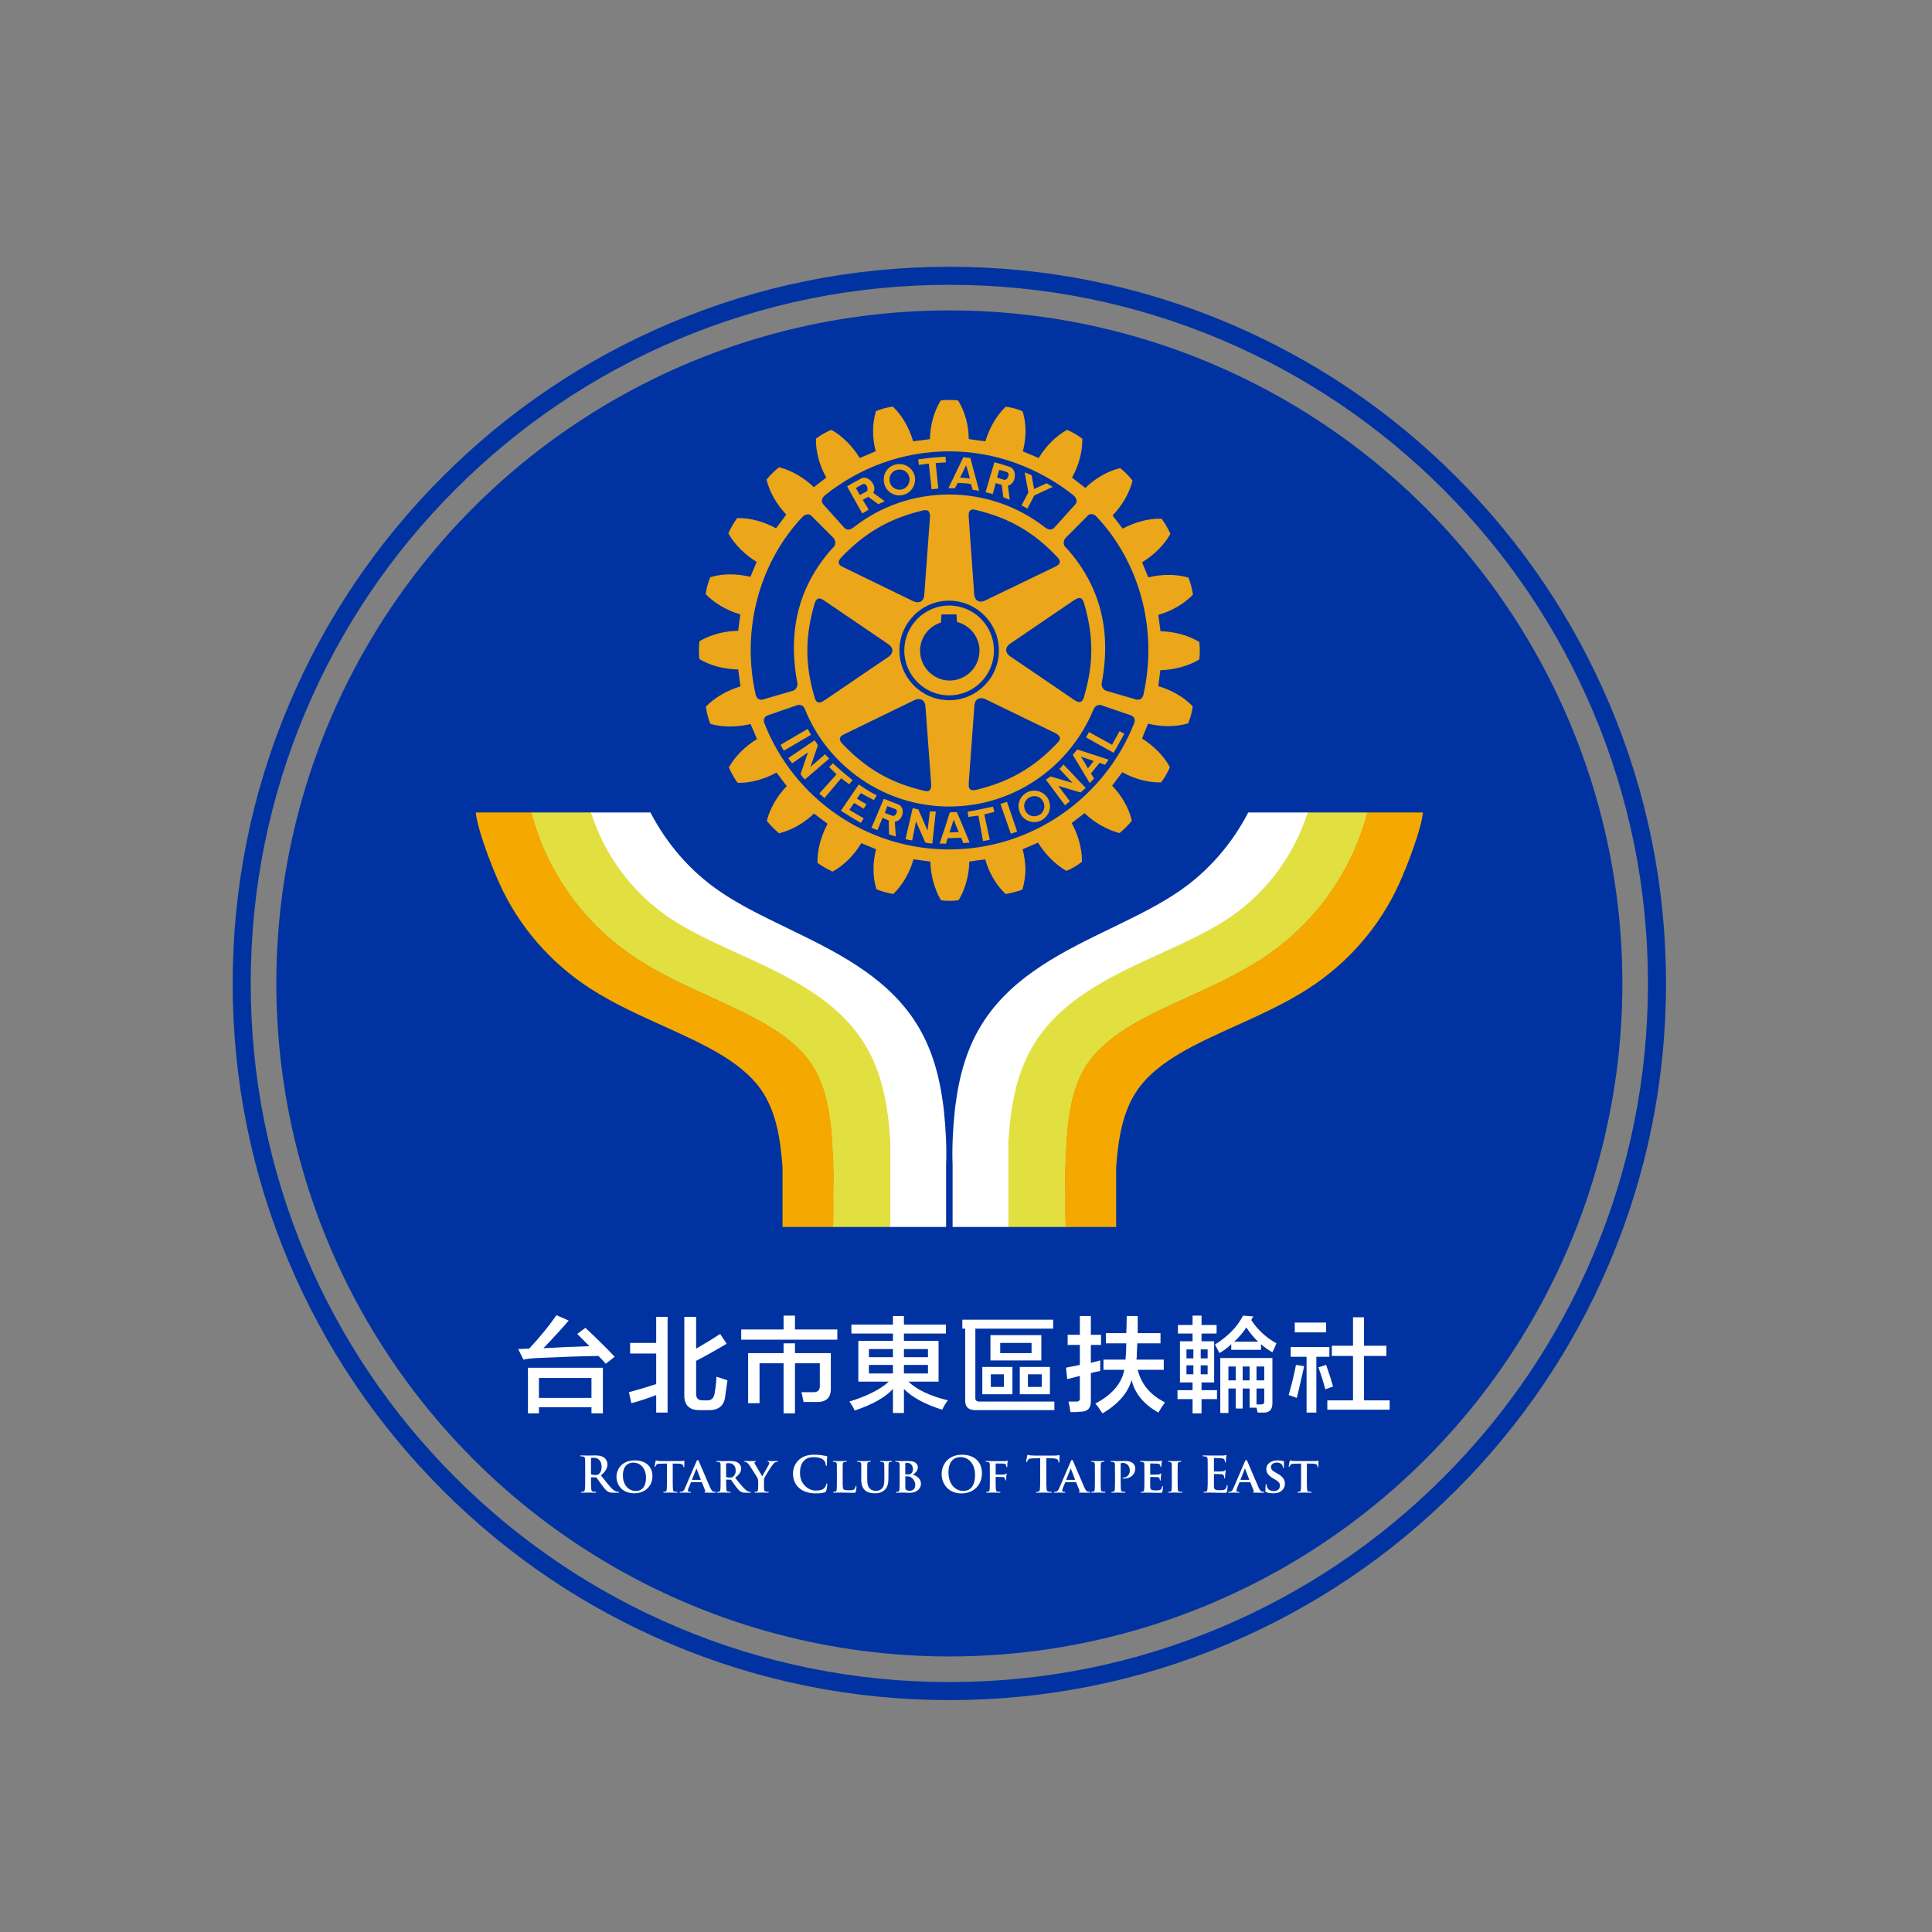 <?xml version="1.0" encoding="UTF-8"?>
<svg id="_圖層_1" data-name="圖層_1" xmlns="http://www.w3.org/2000/svg" xmlns:xlink="http://www.w3.org/1999/xlink" version="1.1" viewBox="0 0 2000 2000">
  <rect x="0" y="0" width="2000" height="2000" fill="#808080" stroke="none"/>
  <!-- Generator: Adobe Illustrator 29.8.2, SVG Export Plug-In . SVG Version: 2.1.1 Build 3)  -->
  <defs>
    <style>
      .st0 {
        fill: none;
      }

      .st1 {
        fill: #eba61a;
      }

      .st2 {
        fill: #fff;
      }

      .st3 {
        fill: #f5a800;
      }

      .st4 {
        fill: #e2e041;
      }

      .st5 {
        fill: #0033a1;
      }

      .st6 {
        clip-path: url(#clippath);
      }
    </style>
    <clipPath id="clippath">
      <circle id="SVGID" class="st0" cx="982.76" cy="1018.05" r="696.72"/>
    </clipPath>
  </defs>
  <g>
    <g class="st6">
      <rect class="st5" x="106.43" y="141.73" width="1752.65" height="1752.65"/>
    </g>
    <path class="st5" d="M982.76,1759.95c-100.15,0-197.31-19.62-288.78-58.31-88.35-37.37-167.68-90.86-235.82-158.99-68.13-68.13-121.62-147.47-158.99-235.82-38.69-91.47-58.31-188.63-58.31-288.78s19.62-197.31,58.31-288.78c37.37-88.35,90.86-167.68,158.99-235.82,68.13-68.13,147.47-121.62,235.82-158.99,91.47-38.69,188.63-58.31,288.78-58.31s197.31,19.62,288.78,58.31c88.35,37.37,167.68,90.86,235.82,158.99,68.13,68.13,121.62,147.47,158.99,235.82,38.69,91.47,58.31,188.63,58.31,288.78s-19.62,197.31-58.31,288.78c-37.37,88.35-90.86,167.68-158.99,235.82-68.13,68.13-147.47,121.62-235.82,158.99-91.47,38.69-188.63,58.31-288.78,58.31ZM982.76,294.85c-97.64,0-192.35,19.12-281.5,56.83-86.12,36.42-163.46,88.57-229.88,154.99-66.42,66.42-118.57,143.76-154.99,229.88-37.71,89.16-56.83,183.87-56.83,281.5s19.12,192.35,56.83,281.5c36.42,86.12,88.57,163.46,154.99,229.88,66.42,66.42,143.76,118.57,229.88,154.99,89.16,37.71,183.87,56.83,281.5,56.83s192.35-19.12,281.5-56.83c86.12-36.43,163.46-88.57,229.88-154.99,66.42-66.42,118.57-143.76,154.99-229.88,37.71-89.16,56.83-183.87,56.83-281.5s-19.12-192.35-56.83-281.5c-36.43-86.12-88.57-163.46-154.99-229.88-66.42-66.42-143.76-118.57-229.88-154.99-89.16-37.71-183.87-56.83-281.5-56.83Z"/>
    <path class="st4" d="M586.22,1091.84"/>
  </g>
  <g>
    <g>
      <path class="st2" d="M605.78,1521.46c0-7.76,0-9.19-.1-10.83-.1-1.74-.51-2.55-2.2-2.91-.41-.1-1.28-.15-1.99-.15-.56,0-.87-.1-.87-.46s.36-.46,1.12-.46c2.71,0,5.93.15,7,.15,1.74,0,5.62-.15,7.2-.15,3.22,0,6.64.31,9.4,2.2,1.43.97,3.47,3.58,3.47,7,0,3.78-1.58,7.25-6.74,11.44,4.55,5.72,8.07,10.27,11.08,13.43,2.86,2.96,4.95,3.32,5.72,3.47.56.1,1.02.15,1.43.15s.61.15.61.41c0,.41-.36.51-.97.51h-4.85c-2.86,0-4.14-.26-5.46-.97-2.2-1.17-4.14-3.58-7-7.51-2.04-2.81-4.39-6.28-5.06-7.05-.26-.31-.56-.36-.92-.36l-4.44-.1c-.26,0-.41.1-.41.41v.72c0,4.75,0,8.79.26,10.93.15,1.48.46,2.6,1.99,2.81.77.1,1.89.21,2.5.21.41,0,.61.15.61.41,0,.36-.36.51-1.02.51-2.96,0-6.74-.15-7.51-.15-.97,0-4.19.15-6.23.15-.66,0-1.02-.15-1.02-.51,0-.26.2-.41.82-.41.77,0,1.38-.1,1.84-.21,1.02-.2,1.28-1.33,1.48-2.81.26-2.15.26-6.18.26-10.88v-8.99ZM611.81,1525.49c0,.56.1.77.46.92,1.07.36,2.6.51,3.88.51,2.04,0,2.71-.21,3.63-.87,1.53-1.12,3.01-3.47,3.01-7.66,0-7.25-4.8-9.35-7.82-9.35-1.28,0-2.2.05-2.71.2-.36.1-.46.31-.46.72v15.53Z"/>
      <path class="st2" d="M638.17,1528.81c0-7.41,5.21-17.01,18.85-17.01,11.34,0,18.39,6.28,18.39,16.24s-7.25,17.78-18.85,17.78c-13.08,0-18.39-9.3-18.39-17.01ZM668.72,1529.63c0-9.6-5.77-15.53-13.02-15.53-5.01,0-10.88,2.66-10.88,13.38,0,8.94,5.11,15.99,13.59,15.99,3.17,0,10.32-1.48,10.32-13.84Z"/>
      <path class="st2" d="M690.38,1515.07l-6.69.15c-2.6.05-3.68.36-4.34,1.33-.46.61-.66,1.17-.77,1.48-.1.36-.2.56-.51.56s-.41-.26-.41-.72c0-.72.87-4.9.97-5.26.1-.56.26-.82.51-.82.36,0,.82.36,1.94.51,1.33.15,3.01.2,4.5.2h18.23c1.43,0,2.4-.1,3.06-.2.72-.1,1.07-.2,1.23-.2.31,0,.36.25.36.92,0,.92-.1,4.14-.1,5.26-.05.46-.15.71-.41.71-.36,0-.46-.2-.51-.87l-.05-.46c-.1-1.12-1.28-2.45-5.31-2.5l-5.67-.1v17.57c0,3.98.05,7.41.26,9.3.15,1.23.41,2.04,1.74,2.25.61.1,1.63.15,2.3.15.51,0,.72.26.72.46,0,.31-.36.46-.87.46-2.96,0-5.98-.15-7.25-.15-1.02,0-4.09.15-5.87.15-.56,0-.87-.15-.87-.46,0-.2.15-.46.71-.46.66,0,1.23-.05,1.58-.15.92-.21,1.17-1.02,1.33-2.3.2-1.84.2-5.26.2-9.24v-17.57Z"/>
      <path class="st2" d="M715.62,1534.33c-.26,0-.31.05-.41.31l-2.4,5.82c-.46,1.07-.66,2.14-.66,2.66,0,.77.41,1.23,1.79,1.23h.66c.56,0,.66.2.66.46,0,.36-.26.46-.71.46-1.48,0-3.58-.15-5.01-.15-.46,0-2.86.15-5.21.15-.56,0-.82-.1-.82-.46,0-.26.15-.46.51-.46.41,0,.92-.05,1.33-.05,2.04-.31,2.81-1.63,3.73-3.83l11.75-27.33c.51-1.23.87-1.74,1.33-1.74.66,0,.87.41,1.33,1.38,1.07,2.4,8.58,20.18,11.44,26.77,1.74,3.93,3.01,4.49,3.83,4.65.66.1,1.17.15,1.69.15.41,0,.61.15.61.46,0,.36-.26.46-1.94.46-1.58,0-4.85,0-8.63-.1-.82-.05-1.33-.05-1.33-.36,0-.26.1-.41.56-.46.31-.05.61-.46.41-.97l-3.47-8.73c-.1-.26-.26-.31-.46-.31h-10.57ZM725.22,1531.93c.2,0,.26-.1.2-.25l-4.24-11.03c-.05-.15-.1-.41-.2-.41-.15,0-.2.25-.26.41l-4.34,10.98c-.1.21,0,.31.15.31h8.68Z"/>
      <path class="st2" d="M745.97,1524.98c0-6.59,0-7.82-.05-9.19-.1-1.48-.51-1.94-1.94-2.35-.36-.1-1.12-.15-1.79-.15-.46,0-.77-.15-.77-.46s.36-.41,1.02-.41c2.35,0,5.21.1,6.13.1,1.53,0,5.62-.1,7-.1,2.86,0,6.13.25,8.53,1.84,1.28.87,3.17,3.07,3.17,5.98,0,3.22-1.84,6.08-6.23,9.6,3.98,4.9,7.15,8.84,9.86,11.54,2.5,2.5,4.09,2.71,4.8,2.86.46.1.72.1,1.07.1s.56.26.56.46c0,.36-.31.46-.87.46h-4.29c-2.5,0-3.73-.26-4.9-.87-1.94-.97-3.63-3.01-6.13-6.38-1.79-2.35-3.68-5.26-4.24-5.93-.26-.25-.51-.31-.82-.31l-4.03-.1c-.2,0-.36.1-.36.36v.61c0,4.03.05,7.41.25,9.24.15,1.28.36,2.09,1.74,2.3.66.1,1.63.15,2.2.15.36,0,.56.26.56.46,0,.31-.36.46-.92.46-2.6,0-6.33-.15-7-.15-.87,0-3.73.15-5.52.15-.56,0-.87-.15-.87-.46,0-.2.15-.46.72-.46.66,0,1.17-.05,1.58-.15.92-.21,1.17-1.02,1.33-2.3.2-1.84.2-5.26.2-9.24v-7.66ZM751.69,1528.35c0,.46.1.61.41.77.97.31,2.3.41,3.42.41,1.79,0,2.4-.15,3.17-.72,1.38-.97,2.91-2.86,2.91-6.44,0-6.13-4.19-7.71-6.84-7.71-1.12,0-2.2.05-2.66.15-.31.1-.41.26-.41.61v12.92Z"/>
      <path class="st2" d="M784.85,1533.97c0-2.35-.41-3.27-1.02-4.55-.31-.66-6.44-10.21-8.02-12.51-1.12-1.58-2.04-2.6-2.91-3.06-.56-.31-1.33-.56-1.89-.56-.36,0-.66-.15-.66-.46s.31-.41.87-.41c.77,0,4.14.1,5.62.1.97,0,3.07-.1,5.11-.1.41,0,.66.1.66.41,0,.36-.31.36-1.02.56-.36.1-.61.31-.61.66s.2.87.56,1.48c.82,1.33,6.69,11.49,7.46,12.72.56-1.02,6.03-10.32,6.69-11.65.46-.97.66-1.74.66-2.3,0-.41-.2-.82-.97-.97-.41-.1-.82-.15-.82-.51,0-.31.26-.41.77-.41,1.48,0,3.06.1,4.39.1.97,0,3.93-.1,4.8-.1.51,0,.82.1.82.36,0,.31-.36.51-.87.51-.46,0-1.28.2-1.94.51-.97.46-1.38.87-2.35,2.04-1.48,1.74-7.92,12.05-8.73,13.89-.66,1.58-.56,2.91-.56,4.34v3.47c0,.72,0,2.5.1,4.34.1,1.28.51,2.09,1.84,2.3.66.1,1.63.15,2.25.15.51,0,.77.26.77.46,0,.31-.36.46-.97.46-2.81,0-5.82-.15-7.05-.15-1.12,0-4.14.15-5.82.15-.61,0-.97-.1-.97-.46,0-.2.21-.46.72-.46.61,0,1.17-.05,1.58-.15.92-.21,1.28-1.02,1.38-2.3.15-1.84.15-3.63.15-4.34v-3.58Z"/>
      <path class="st2" d="M827.25,1540.4c-5.01-4.39-6.33-10.11-6.33-15.07,0-3.47,1.07-9.5,5.98-14,3.68-3.37,8.53-5.42,16.14-5.42,3.17,0,5.06.2,7.41.51,1.94.25,3.58.71,5.11.87.56.05.77.31.77.61,0,.41-.15,1.02-.26,2.81-.1,1.69-.05,4.5-.15,5.52-.05.77-.15,1.17-.61,1.17-.41,0-.51-.41-.51-1.12-.05-1.58-.72-3.37-1.99-4.7-1.69-1.79-5.67-3.17-10.37-3.17-4.44,0-7.36,1.12-9.6,3.17-3.73,3.42-4.7,8.28-4.7,13.23,0,12.16,9.25,18.18,16.09,18.18,4.55,0,7.3-.51,9.35-2.86.87-.97,1.53-2.45,1.74-3.37.15-.82.26-1.02.66-1.02.36,0,.46.36.46.77,0,.61-.61,5.06-1.12,6.79-.25.87-.46,1.12-1.33,1.48-2.04.82-5.93,1.17-9.19,1.17-7,0-12.87-1.53-17.52-5.57Z"/>
      <path class="st2" d="M872.36,1532.64c0,5.57,0,8.33.97,9.14.77.66,2.5.92,5.98.92,2.4,0,4.14-.05,5.26-1.23.56-.56,1.02-1.79,1.12-2.61.05-.41.15-.66.51-.66.31,0,.41.46.41.97s-.31,3.73-.66,5.01c-.31.97-.51,1.17-2.86,1.17-3.22,0-5.82-.05-8.07-.15-2.25-.05-4.14-.1-5.98-.1-.51,0-1.48.05-2.55.05-1.07.05-2.2.1-3.12.1-.56,0-.87-.15-.87-.46,0-.2.15-.46.72-.46.66,0,1.17-.05,1.58-.15.92-.21,1.17-1.02,1.33-2.3.2-1.84.2-5.26.2-9.24v-7.66c0-6.59,0-7.82-.05-9.19-.1-1.48-.51-1.94-1.94-2.35-.36-.1-.92-.15-1.48-.15-.51,0-.77-.15-.77-.46s.31-.41.97-.41c2.1,0,4.96.1,6.18.1,1.07,0,4.75-.1,6.49-.1.66,0,.97.1.97.41s-.25.46-.82.46c-.51,0-1.23.05-1.74.15-1.23.2-1.58.82-1.69,2.35-.1,1.38-.1,2.6-.1,9.19v7.66Z"/>
      <path class="st2" d="M891.57,1524.98c0-6.59.05-7.82-.05-9.19-.1-1.53-.51-1.94-1.94-2.35-.36-.1-1.12-.15-1.74-.15-.51,0-.77-.15-.77-.46s.31-.41.97-.41c2.4,0,5.41.1,6.74.1,1.12,0,4.14-.1,5.77-.1.66,0,.97.1.97.41s-.25.46-.71.46c-.51,0-.77.05-1.33.15-1.17.2-1.53.82-1.63,2.35-.1,1.38-.1,2.6-.1,9.19v6.08c0,6.33,1.23,8.79,3.42,10.52,1.99,1.58,4.14,1.74,5.67,1.74,1.94,0,4.24-.56,6.03-2.3,2.5-2.35,2.6-6.13,2.6-10.57v-5.46c0-6.59-.05-7.82-.1-9.19-.1-1.48-.46-1.94-1.89-2.35-.36-.1-1.12-.15-1.63-.15s-.77-.15-.77-.46.31-.41.92-.41c2.3,0,5.31.1,5.36.1.51,0,3.52-.1,5.26-.1.61,0,.92.1.92.41s-.26.46-.77.46-.77.05-1.33.15c-1.23.2-1.53.82-1.63,2.35-.05,1.38-.1,2.6-.1,9.19v4.65c0,4.85-.51,9.96-4.29,13.08-3.17,2.66-6.59,3.12-9.5,3.12-2.35,0-7-.1-10.27-2.96-2.3-1.99-4.09-5.21-4.09-11.49v-6.38Z"/>
      <path class="st2" d="M931.32,1524.98c0-6.59,0-7.82-.05-9.19-.1-1.48-.51-1.94-1.94-2.35-.36-.1-1.12-.15-1.79-.15-.46,0-.77-.15-.77-.46s.36-.41,1.02-.41c2.35,0,5.21.1,6.08.1,2.25,0,5.21-.1,6.74-.1,8.12,0,9.55,4.19,9.55,6.49,0,3.37-2.5,5.98-5.06,7.61,3.68,1.17,8.28,4.29,8.28,9.4,0,4.65-3.68,9.45-11.95,9.45-.51,0-2.04-.05-3.58-.15-1.53-.05-3.12-.1-3.83-.1-.51,0-1.48.05-2.55.05-1.07.05-2.2.1-3.12.1-.56,0-.87-.15-.87-.46,0-.2.15-.46.72-.46.66,0,1.17-.05,1.58-.15.92-.21,1.17-1.02,1.33-2.3.21-1.84.21-5.26.21-9.24v-7.66ZM937.14,1525.69c0,.36.15.41.31.46.41.1,1.07.15,2.09.15,1.48,0,2.76-.15,3.52-.77,1.17-.92,2.04-2.5,2.04-4.6,0-2.91-1.74-6.54-5.62-6.54-.61,0-1.48,0-1.94.1-.31.05-.41.26-.41.72v10.47ZM937.14,1538.46c0,2.86.15,3.73,1.58,4.29,1.17.46,2.2.51,3.22.51,2.4,0,5.52-1.33,5.52-6.13,0-1.99-.87-5.41-4.24-7.71-.92-.66-2.15-1.12-3.88-1.12h-1.94c-.15,0-.25.05-.25.31v9.86Z"/>
      <path class="st2" d="M974.79,1525.95c0-8.73,5.77-20.02,21.1-20.02,12.72,0,20.64,7.41,20.64,19.1s-8.17,20.94-21.15,20.94c-14.66,0-20.58-10.98-20.58-20.02ZM1009.37,1526.92c0-11.44-6.59-18.54-14.97-18.54-5.87,0-12.57,3.27-12.57,15.99,0,10.63,5.87,19.05,15.68,19.05,3.58,0,11.85-1.74,11.85-16.5Z"/>
      <path class="st2" d="M1030.68,1532.79c0,4.19.05,7.25.26,9.09.15,1.28.46,2.09,1.79,2.3.61.1,1.58.15,2.2.15.56,0,.77.26.77.46,0,.31-.31.46-.97.46-2.86,0-6.03-.15-7.2-.15s-4.03.15-5.72.15c-.61,0-.92-.1-.92-.46,0-.2.15-.46.66-.46.66,0,1.17-.05,1.58-.15.92-.21,1.17-1.02,1.33-2.3.21-1.84.21-5.06.21-9.24v-7.66c0-6.59,0-7.82-.05-9.19-.1-1.48-.51-1.99-1.94-2.35-.36-.1-1.12-.15-1.79-.15-.41,0-.77-.15-.77-.46s.36-.41,1.07-.41c2.3,0,5.16.1,6.44.1,1.74,0,11.7.05,12.77,0,.82-.05,1.38-.1,1.84-.2.25-.05.46-.26.72-.26.15,0,.31.21.31.41,0,.31-.21.82-.36,1.94-.05.46-.15,3.01-.2,3.52-.05.36-.15.87-.46.87s-.56-.2-.56-.72c0-.36.05-1.02-.26-1.63-.31-.61-1.17-1.28-2.86-1.33l-7.46-.15c-.26,0-.41.1-.41.61v10.52c0,.26.05.41.31.41l6.28-.05c.77,0,1.38,0,2.04-.05.82-.05,1.48-.2,1.89-.77.26-.26.36-.46.61-.46.15,0,.26.15.26.41s-.21,1.43-.36,2.81c-.1.87-.15,2.86-.15,3.17,0,.36-.05.97-.51.97-.26,0-.41-.31-.41-.61s-.1-.82-.31-1.33c-.2-.61-.77-1.48-2.14-1.58-1.12-.1-6.44-.15-7.2-.15-.2,0-.31.05-.31.36v3.58Z"/>
      <path class="st2" d="M1076.76,1509.5l-7.61.21c-2.96.1-4.19.36-4.95,1.48-.51.77-.77,1.38-.87,1.79-.1.41-.26.61-.56.61-.36,0-.46-.26-.46-.82,0-.82.97-5.47,1.07-5.87.15-.66.31-.97.61-.97.41,0,.92.51,2.2.61,1.48.15,3.42.26,5.11.26h20.23c1.63,0,2.76-.15,3.52-.26.77-.15,1.17-.25,1.38-.25.36,0,.41.31.41,1.07,0,1.07-.15,4.6-.15,5.93-.05.51-.15.82-.46.82-.41,0-.51-.25-.56-1.02l-.05-.56c-.1-1.33-1.48-2.76-6.03-2.86l-6.44-.15v20.94c0,4.7,0,8.73.26,10.93.15,1.43.46,2.55,1.99,2.76.72.1,1.84.21,2.61.21.56,0,.82.15.82.41,0,.36-.41.51-.97.51-3.37,0-6.59-.15-8.02-.15-1.17,0-4.39.15-6.44.15-.66,0-1.02-.15-1.02-.51,0-.26.2-.41.82-.41.77,0,1.38-.1,1.84-.21,1.02-.2,1.33-1.33,1.48-2.81.26-2.15.26-6.18.26-10.88v-20.94Z"/>
      <path class="st2" d="M1103.07,1534.33c-.26,0-.31.05-.41.31l-2.4,5.82c-.46,1.07-.66,2.14-.66,2.66,0,.77.41,1.23,1.79,1.23h.66c.56,0,.66.2.66.46,0,.36-.26.46-.72.46-1.48,0-3.58-.15-5-.15-.46,0-2.86.15-5.21.15-.56,0-.82-.1-.82-.46,0-.26.15-.46.51-.46.41,0,.92-.05,1.33-.05,2.04-.31,2.81-1.63,3.73-3.83l11.75-27.33c.51-1.23.87-1.74,1.33-1.74.66,0,.87.41,1.33,1.38,1.07,2.4,8.58,20.18,11.44,26.77,1.74,3.93,3.01,4.49,3.83,4.65.66.1,1.17.15,1.69.15.41,0,.61.15.61.46,0,.36-.26.46-1.94.46-1.58,0-4.85,0-8.63-.1-.82-.05-1.33-.05-1.33-.36,0-.26.1-.41.56-.46.31-.05.61-.46.41-.97l-3.47-8.73c-.1-.26-.26-.31-.46-.31h-10.57ZM1112.67,1531.93c.21,0,.26-.1.21-.25l-4.24-11.03c-.05-.15-.1-.41-.2-.41-.15,0-.21.25-.26.41l-4.34,10.98c-.1.21,0,.31.15.31h8.68Z"/>
      <path class="st2" d="M1133.42,1524.98c0-6.59,0-7.82-.05-9.19-.1-1.48-.56-1.99-1.53-2.3-.51-.15-1.07-.2-1.63-.2-.46,0-.72-.1-.72-.51,0-.26.36-.36,1.07-.36,1.69,0,4.75.1,6.03.1,1.12,0,4.03-.1,5.77-.1.56,0,.92.1.92.36,0,.41-.26.51-.72.51s-.82.05-1.33.15c-1.23.2-1.58.82-1.69,2.35-.1,1.38-.1,2.6-.1,9.19v7.66c0,4.19,0,7.66.2,9.5.15,1.17.46,1.84,1.79,2.04.61.1,1.63.15,2.3.15.51,0,.72.26.72.46,0,.31-.36.46-.87.46-2.96,0-6.03-.15-7.25-.15-1.02,0-4.09.15-5.87.15-.56,0-.87-.15-.87-.46,0-.2.15-.46.72-.46.66,0,1.17-.05,1.58-.15.92-.21,1.17-.82,1.33-2.09.21-1.79.21-5.26.21-9.45v-7.66Z"/>
      <path class="st2" d="M1154.21,1524.98c0-6.59,0-7.82-.05-9.19-.1-1.48-.51-1.94-1.94-2.35-.36-.1-1.12-.15-1.79-.15-.46,0-.77-.15-.77-.46s.36-.41,1.02-.41c2.35,0,5.21.1,6.49.1,1.84,0,5.42-.1,7.46-.1,5.62,0,7.66,1.84,8.38,2.45.97.92,2.25,2.86,2.25,5.21,0,6.13-4.9,10.52-11.29,10.52-.2,0-1.12,0-1.33-.05-.26,0-.56-.15-.56-.46,0-.36.51-.56,1.48-.56,2.5,0,6.03-2.6,6.03-7.05,0-1.43-.15-4.29-2.66-6.44-1.63-1.43-3.47-1.63-4.49-1.63-.66,0-1.53.05-1.94.21-.26.1-.36.36-.36.82v17.21c0,3.98,0,7.41.21,9.3.15,1.23.41,2.04,1.74,2.25.66.1,1.63.15,2.3.15.51,0,.72.26.72.46,0,.31-.36.46-.82.46-3.01,0-6.18-.15-7.35-.15-1.02,0-3.88.15-5.67.15-.56,0-.87-.15-.87-.46,0-.2.15-.46.72-.46.66,0,1.17-.05,1.58-.15.92-.21,1.17-1.02,1.33-2.3.21-1.84.21-5.26.21-9.24v-7.66Z"/>
      <path class="st2" d="M1184.66,1524.98c0-6.59,0-7.82-.05-9.19-.1-1.48-.51-1.94-1.94-2.35-.36-.1-1.12-.15-1.79-.15-.46,0-.77-.15-.77-.46s.36-.41,1.02-.41c2.35,0,5.21.1,6.49.1,1.43,0,11.39.05,12.26,0,.82-.05,1.53-.2,1.89-.25.25-.05.51-.21.71-.21.26,0,.31.21.31.41,0,.31-.26.82-.36,2.81-.05.46-.15,2.35-.26,2.86-.05.21-.15.72-.51.72-.31,0-.36-.2-.36-.56,0-.31-.05-1.07-.31-1.58-.36-.77-.72-1.38-2.96-1.58-.77-.1-6.13-.2-7.05-.2-.2,0-.31.15-.31.41v10.73c0,.26.05.46.31.46,1.02,0,6.84,0,7.87-.1,1.07-.1,1.74-.2,2.15-.66.36-.31.51-.56.71-.56s.36.2.36.46-.1.97-.36,3.17c-.1.87-.2,2.61-.2,2.91,0,.36-.05.97-.46.97-.31,0-.41-.15-.41-.36-.05-.46-.05-1.02-.15-1.58-.26-.87-.82-1.53-2.5-1.69-.82-.1-5.93-.2-7.05-.2-.21,0-.26.2-.26.46v3.47c0,1.48-.05,5.16,0,6.44.1,2.96,1.48,3.63,6.08,3.63,1.17,0,3.07-.05,4.24-.56,1.12-.51,1.63-1.43,1.94-3.22.1-.46.2-.66.51-.66.36,0,.41.56.41,1.02,0,.97-.36,3.93-.61,4.8-.31,1.12-.72,1.12-2.4,1.12-3.37,0-6.08-.05-8.27-.15-2.2-.05-3.88-.1-5.21-.1-.51,0-1.48.05-2.55.05-1.07.05-2.2.1-3.12.1-.56,0-.87-.15-.87-.46,0-.2.15-.46.72-.46.66,0,1.17-.05,1.58-.15.92-.21,1.17-1.02,1.33-2.3.21-1.84.21-5.26.21-9.24v-7.66Z"/>
      <path class="st2" d="M1213.06,1524.98c0-6.59,0-7.82-.05-9.19-.1-1.48-.56-1.99-1.53-2.3-.51-.15-1.07-.2-1.63-.2-.46,0-.72-.1-.72-.51,0-.26.36-.36,1.07-.36,1.69,0,4.75.1,6.03.1,1.12,0,4.03-.1,5.77-.1.56,0,.92.1.92.36,0,.41-.26.51-.72.51s-.82.05-1.33.15c-1.23.2-1.58.82-1.69,2.35-.1,1.38-.1,2.6-.1,9.19v7.66c0,4.19,0,7.66.2,9.5.15,1.17.46,1.84,1.79,2.04.61.1,1.63.15,2.3.15.51,0,.72.26.72.46,0,.31-.36.46-.87.46-2.96,0-6.03-.15-7.25-.15-1.02,0-4.09.15-5.87.15-.56,0-.87-.15-.87-.46,0-.2.15-.46.72-.46.66,0,1.17-.05,1.58-.15.92-.21,1.17-.82,1.33-2.09.2-1.79.2-5.26.2-9.45v-7.66Z"/>
      <path class="st2" d="M1250.2,1521.46c0-7.76,0-9.19-.1-10.83-.1-1.74-.51-2.55-2.2-2.91-.41-.1-1.28-.15-1.99-.15-.56,0-.87-.1-.87-.46s.36-.46,1.12-.46c1.38,0,2.86.05,4.14.05,1.33.05,2.5.1,3.22.1,1.63,0,11.8,0,12.77-.05.97-.1,1.79-.21,2.2-.31.26-.05.56-.21.82-.21s.31.21.31.46c0,.36-.26.97-.41,3.32-.05.51-.15,2.76-.25,3.37-.05.25-.15.56-.51.56s-.46-.25-.46-.71c0-.36-.05-1.23-.31-1.84-.36-.92-.87-1.53-3.42-1.84-.87-.1-6.23-.21-7.25-.21-.26,0-.36.15-.36.51v12.92c0,.36.05.56.36.56,1.12,0,7,0,8.17-.1,1.23-.1,1.99-.26,2.45-.77.36-.41.56-.66.82-.66.2,0,.36.1.36.41s-.21,1.12-.41,3.73c-.05,1.02-.21,3.07-.21,3.42,0,.41,0,.97-.46.97-.36,0-.46-.21-.46-.46-.05-.51-.05-1.17-.2-1.84-.26-1.02-.97-1.79-2.86-1.99-.97-.1-6.03-.15-7.25-.15-.26,0-.31.2-.31.51v4.03c0,1.74-.05,6.44,0,7.92.1,3.52.92,4.29,6.13,4.29,1.33,0,3.47,0,4.8-.61,1.33-.61,1.94-1.69,2.3-3.78.1-.56.2-.77.56-.77.41,0,.41.41.41.92,0,1.17-.41,4.65-.66,5.67-.36,1.33-.82,1.33-2.76,1.33-3.83,0-6.64-.1-8.84-.15-2.2-.1-3.78-.15-5.31-.15-.56,0-1.69,0-2.91.05-1.17,0-2.5.1-3.52.1-.66,0-1.02-.15-1.02-.51,0-.26.2-.41.82-.41.77,0,1.38-.1,1.84-.21,1.02-.2,1.28-1.33,1.48-2.81.25-2.15.25-6.18.25-10.88v-8.99Z"/>
      <path class="st2" d="M1283.41,1534.33c-.26,0-.31.05-.41.31l-2.4,5.82c-.46,1.07-.66,2.14-.66,2.66,0,.77.41,1.23,1.79,1.23h.66c.56,0,.66.2.66.46,0,.36-.26.46-.72.46-1.48,0-3.58-.15-5-.15-.46,0-2.86.15-5.21.15-.56,0-.82-.1-.82-.46,0-.26.15-.46.51-.46.41,0,.92-.05,1.33-.05,2.04-.31,2.81-1.63,3.73-3.83l11.75-27.33c.51-1.23.87-1.74,1.33-1.74.66,0,.87.41,1.33,1.38,1.07,2.4,8.58,20.18,11.44,26.77,1.74,3.93,3.01,4.49,3.83,4.65.66.1,1.17.15,1.69.15.41,0,.61.15.61.46,0,.36-.26.46-1.94.46-1.58,0-4.85,0-8.63-.1-.82-.05-1.33-.05-1.33-.36,0-.26.1-.41.56-.46.31-.05.61-.46.41-.97l-3.47-8.73c-.1-.26-.26-.31-.46-.31h-10.57ZM1293.01,1531.93c.21,0,.26-.1.21-.25l-4.24-11.03c-.05-.15-.1-.41-.2-.41-.15,0-.21.25-.26.41l-4.34,10.98c-.1.21,0,.31.15.31h8.68Z"/>
      <path class="st2" d="M1310.79,1544.7c-.72-.31-.87-.51-.87-1.48,0-2.35.21-5.06.26-5.77,0-.66.2-1.12.56-1.12.41,0,.46.41.46.72,0,.56.15,1.48.41,2.25.97,3.22,4.34,4.29,7.15,4.29,3.88,0,6.23-2.45,6.23-5.52,0-1.89-.46-3.78-4.44-6.13l-2.61-1.53c-5.31-3.12-7.05-6.03-7.05-9.86,0-5.31,5.11-8.73,11.34-8.73,2.91,0,5.21.41,6.38.71.41.1.61.26.61.56,0,.56-.15,1.79-.15,5.21,0,.92-.2,1.38-.56,1.38-.31,0-.46-.26-.46-.77,0-.41-.2-1.74-1.17-2.86-.66-.82-2.09-2.04-5-2.04-3.22,0-6.13,1.69-6.13,4.65,0,1.94.72,3.47,4.75,5.72l1.84,1.02c5.93,3.27,7.76,6.59,7.76,10.52,0,3.22-1.23,5.82-4.49,8.12-2.15,1.53-5.11,1.79-7.51,1.79-2.6,0-5.36-.26-7.3-1.12Z"/>
      <path class="st2" d="M1346.81,1515.07l-6.69.15c-2.61.05-3.68.36-4.34,1.33-.46.61-.66,1.17-.77,1.48-.1.36-.2.56-.51.56s-.41-.26-.41-.72c0-.72.87-4.9.97-5.26.1-.56.25-.82.51-.82.36,0,.82.36,1.94.51,1.33.15,3.01.2,4.49.2h18.24c1.43,0,2.4-.1,3.07-.2.72-.1,1.07-.2,1.23-.2.31,0,.36.25.36.92,0,.92-.1,4.14-.1,5.26-.05.46-.15.71-.41.71-.36,0-.46-.2-.51-.87l-.05-.46c-.1-1.12-1.28-2.45-5.31-2.5l-5.67-.1v17.57c0,3.98.05,7.41.26,9.3.15,1.23.41,2.04,1.74,2.25.61.1,1.63.15,2.3.15.51,0,.72.26.72.46,0,.31-.36.46-.87.46-2.96,0-5.98-.15-7.25-.15-1.02,0-4.09.15-5.87.15-.56,0-.87-.15-.87-.46,0-.2.15-.46.72-.46.66,0,1.23-.05,1.58-.15.92-.21,1.17-1.02,1.33-2.3.21-1.84.21-5.26.21-9.24v-17.57Z"/>
    </g>
    <g>
      <path class="st2" d="M541.89,1407.48l-5.48-10.97,11.39-.42c11.23-12.08,20.66-23.62,28.25-34.58l12.64,5.49c-5.63,6.73-14.34,16.3-26.14,28.67,5.33-.28,13.34-.7,24.04-1.27,10.39-.28,18.26-.56,23.61-.84l-12.65-12.66,8.43-6.32c11.81,10.96,21.92,20.95,30.35,29.95l-9.26,7.16c-.84-.83-2.11-2.23-3.81-4.2-1.67-1.69-2.94-2.95-3.78-3.82-18.55.28-39.62,1-63.24,2.13-5.9.28-10.69.83-14.34,1.69ZM546.53,1463.12v-47.22h77.58v47.22h-11.81v-6.31h-54.39v6.31h-11.37ZM557.9,1426.43v20.67h54.39v-20.67h-54.39Z"/>
      <path class="st2" d="M652.31,1401.15v-10.97h26.98v-26.98h11.8v99.08h-11.8v-18.12c-8.71,3.37-17.28,6.19-25.71,8.44l-2.54-11.39c8.44-2.25,17.86-5.06,28.25-8.42v-31.63h-26.98ZM724.83,1459.76c-11.23.26-16.72-5.08-16.44-16.03v-80.53h12.23v32.89c8.43-4.78,16.73-9.84,24.88-15.19l6.74,10.13c-11.8,7.03-22.35,12.92-31.63,17.72v33.29c-.27,5.34,2.1,7.88,7.16,7.59h3.38c5.34.56,8.29-2.39,8.86-8.86.84-4.48,1.4-9.69,1.69-15.59,4.48,1.41,8.28,2.67,11.37,3.8-.27,2.25-.84,6.17-1.68,11.8-.29,2.53-.57,4.5-.84,5.91-1.42,9.28-7.59,13.62-18.55,13.08h-7.18Z"/>
      <path class="st2" d="M767.3,1386.8v-10.54h43.86v-14.34h11.8v14.34h43.84v10.54h-99.51ZM811.16,1463.12v-51.84h-24.89v41.31h-11.8v-51.86h36.69v-10.13h11.8v10.13h37.09v36.27c.27,9.55-4.36,14.33-13.91,14.33h-14.34c-.56-3.09-1.26-6.47-2.11-10.13h11.8c5.06.28,7.45-2.11,7.18-7.15v-22.77h-25.72v51.84h-11.8Z"/>
      <path class="st2" d="M884.75,1460.18c-1.13-2.81-2.95-5.91-5.49-9.28,18.27-5.63,31.9-12.5,40.9-20.66h-31.62v-42.17h35.84v-7.59h-43.01v-9.27h43.01v-8.85h11.37v8.85h43.44v9.27h-43.44v7.59h35.84v42.17h-31.2c8.71,8.42,22.35,14.89,40.91,19.39-1.97,2.23-3.95,5.47-5.91,9.7-17.99-5.63-31.2-12.8-39.64-21.52v24.89h-11.37v-24.89c-7.88,8.72-21.09,16.17-39.63,22.36ZM899.5,1396.51v8.44h24.88v-8.44h-24.88ZM899.5,1412.95v8.86h24.88v-8.86h-24.88ZM960.64,1396.51h-24.88v8.44h24.88v-8.44ZM935.75,1412.95v8.86h24.88v-8.86h-24.88Z"/>
      <path class="st2" d="M996.21,1375.41v-9.26h94.02v9.26h-80.54v72.11c0,2.25,1.42,3.38,4.23,3.38h77.57v8.86h-82.64c-6.18-.3-9.41-3.25-9.69-8.86v-75.49h-2.94ZM1016.88,1443.3v-28.25h31.19v28.25h-31.19ZM1025.3,1408.3v-26.14h52.7v26.14h-52.7ZM1025.71,1422.65v13.08h13.5v-13.08h-13.5ZM1035.42,1390.18v10.55h32.46v-10.55h-32.46ZM1055.67,1443.3v-28.25h31.19v28.25h-31.19ZM1064.09,1422.65v13.08h14.34v-13.08h-14.34Z"/>
      <path class="st2" d="M1105.21,1392.29v-10.55h12.65v-19.39h11.39v19.39h10.53v10.55h-10.53v18.56l9.7-2.55v10.97c-1.13.28-3.23.7-6.32,1.27-1.41.28-2.52.56-3.37.84v28.67c.27,7.58-3.38,11.37-10.96,11.37-2.53.28-5.9.42-10.13.42-.28-1.13-.55-2.94-.84-5.47-.56-2.53-.98-4.38-1.27-5.48h7.18c3.37.28,4.91-.98,4.62-3.8v-22.77l-13.07,3.38-1.27-11.81c.85-.28,2.12-.56,3.8-.84,1.97-.28,5.49-.98,10.54-2.11v-20.66h-12.65ZM1144.84,1390.6v-10.53h21.1c.27-5.63.41-11.53.41-17.72h11.39v17.72h23.61v10.53h-24.04c0,1.97-.14,4.78-.41,8.44,0,3.94-.16,6.75-.42,8.44h28.24v10.53h-26.98c3.65,14.91,13.06,26.14,28.24,33.73-.56.84-1.55,2.25-2.94,4.22-1.98,3.08-3.23,5.19-3.81,6.31-15.17-8.42-24.44-19.65-27.82-33.72-3.66,13.2-13.64,24.73-29.94,34.56-.28-.28-.56-.56-.84-.84-2.81-4.5-5.05-7.59-6.75-9.26,17.44-9.28,27.42-20.95,29.95-35h-21.52v-10.53h22.78c.54-5.06.84-10.69.84-16.88h-21.1Z"/>
      <path class="st2" d="M1219.37,1380.48v-8.85h15.18v-9.7h9.27v9.7h15.6v8.85h-15.6v8.02h13.07v42.59h-13.07v8h16.02v9.28h-16.02v14.75h-9.27v-14.75h-15.61v-9.28h15.61s0-8,0-8h-13.07v-42.59h13.07v-8.02h-15.18ZM1228.22,1396.93v9.26h7.16v-9.26h-7.16ZM1228.22,1413.37v9.28h7.16v-9.28h-7.16ZM1250.14,1396.93h-7.16v9.26h7.16v-9.26ZM1242.97,1413.37v9.28h7.16v-9.28h-7.16ZM1317.18,1399.88c-4.49-2.53-8.43-5.34-11.8-8.44v5.91h-30.79v-5.91c-3.37,3.38-7.45,6.47-12.22,9.28-1.99-3.94-3.51-6.89-4.65-8.86,13.5-8.44,23.2-18.41,29.1-29.94l10.53.84-2.09,3.8c7.01,10.41,15.73,18.41,26.13,24.03-1.68,3.94-3.09,7.03-4.22,9.28ZM1293.58,1457.23v-19.83h-7.17v20.66h-7.16v-20.66h-7.6v25.31h-8.42v-56.92h53.96v46.8c0,6.17-2.67,9.41-8.01,9.69h-7.16c-.28-.56-.57-1.67-.84-3.36-.28-.86-.42-1.42-.42-1.69h-7.16ZM1271.64,1414.63v14.34h7.6v-14.34h-7.6ZM1290.2,1374.15c-3.66,5.64-7.88,10.55-12.65,14.77h24.87c-4.5-4.22-8.57-9.12-12.22-14.77ZM1286.4,1414.63v14.34h7.17v-14.34h-7.17ZM1308.75,1414.63h-8.01v14.34h8.01v-14.34ZM1305.79,1453.85c1.97,0,2.95-1,2.95-2.95v-13.5h-8.01v16.45h5.05Z"/>
      <path class="st2" d="M1342.44,1447.1l-8.43-2.95c3.09-10.69,5.62-21.08,7.59-31.2l8.43,1.28c-1.13,5.33-2.81,12.78-5.06,22.33-1.12,4.5-1.96,8.02-2.52,10.55ZM1336.12,1404.52v-10.13h40.06v10.13h-13.5v57.75h-10.12v-57.75h-16.44ZM1340.34,1379.23v-10.13h32.46v10.13h-32.46ZM1371.95,1438.24c-1.97-7.58-4.37-15.17-7.16-22.77l8.01-2.53c3.08,8.72,5.48,16.17,7.17,22.34l-8.02,2.95ZM1378.7,1403.66v-10.53h21.93v-29.52h11.37v29.52h23.2v10.53h-23.2v45.97h26.56v9.7h-64.51v-9.7h26.58v-45.97h-21.93Z"/>
    </g>
    <g>
      <path class="st1" d="M885.91,505.19l.9,1.51,3.27,5.73,6.91-3.56c.63-.37.99-1.12,1.09-2.17.13-3.06-2.14-7.25-5.34-5.32-2.51,1.34-4.07,2.26-6.83,3.81M878.72,506.7l-1.79-3.2c4.77-3.05,9.88-5.63,14.81-8.3,5.76-3.18,13.99,4.56,13.41,11.5-.12,1.25-.46,2.38-1.18,3.49l11.88,8.67c-2.26,1-3.99,1.93-6.62,3.06l-10.4-7.57-5.72,3.09,6.14,10.07c-2.38,1.53-3.81,2.44-6.58,4.05l-13.95-24.85ZM1035.64,832.21l10.81,30.88c2.11-.71,4.35-1.39,6.49-2.3l-10.49-30.76c-2.89.99-4.2,1.43-6.8,2.18M992.41,861.35l-2.51-6.23-2.57-6.79-2.23,6.79-2.21,6.64,9.52-.4ZM996.7,855.12l7.04,17.13c-2.29.11-4.45.32-6.53.55l-2.17-5.52-14.12.4-1.66,5.8c-2.23-.22-4.37-.27-6.59-.27l6.1-18.09,4.33-13.75.22-.43,7.2-.32.39.87,5.78,13.63ZM1032.19,494.38l7.29,2.36c2.02.54,4.65-2.56,4.65-5.28,0-1.34-.43-2.46-2.21-2.89-2.7-1-4.56-1.45-7.5-2.23l-1.48,5.13-.75,2.91ZM1027.7,511.44c-2.62-.79-4.54-1.08-7.43-1.93l5.28-18.05,3.89-12.9c5.59,1.37,10.91,3.15,16.25,4.89,3,.94,4.6,4.36,4.9,8.01.21,4.91-2.23,10.22-7.22,11.36l1.93,14.6c-2.32-.99-4.07-1.7-6.65-2.71l-1.66-12.77-6.26-1.88-3.02,11.38ZM928.39,839.58c-.22-.9-.55-1.63-1.7-2.14l-8.19-3.01-1.82,5.15-.66,1.91-.04.07,7.44,2.81c2.05.95,4.04-.89,4.71-2.89.27-.55.46-1.26.27-1.91M934.51,839.58v1.79c-.49,4.37-3.45,8.77-8.22,9.33l1.08,15.22c-2.21-.52-4.69-1.24-7.09-2.27l-.25-14.28-6.43-2.77-5.23,12.65c-2.09-.69-4.17-1.37-6.25-2.38l6.61-15.37.79-1.91,5.37-12.68,14.63,5.67c3.27,1.12,4.75,4.04,4.99,7.01M1027.91,834.99c-9.52,2.09-16.85,3.77-26.28,5.25l.9,5.5c3.48-.57,6.67-.98,10.33-1.42l4.75,26.35,7.01-1.33-5.68-26.26c3.6-.93,6.92-1.8,10.49-2.65l-1.52-5.43ZM1063.61,526.48l7.04-13.56,19.07-8.86c-2-1.45-4.19-2.45-6.2-3.8l-13.11,5.99-2.42-14.23c-2.76-1.32-4.38-1.89-7.25-3.01l3.81,20.73-7.05,13.4,6.11,3.34ZM1135.07,534.8c-3.02-3.65-8-3.11-9.45-.52l-22.21,22.25c-3.2,3.37-2.93,8.36.48,10.75,33.47,37.07,47.46,83.2,36.49,140.32-.24,3.75,2.11,6.75,5.02,7.58l30.67,8.92c4.08,1.12,6.71-1.33,7.56-4.81,15.79-70.34-5.81-139.46-48.56-184.48M1170.55,740.46l-30.72-10.49c-1.58-.56-5.83-.56-8,4.84-24.78,59.41-82.48,100.11-149.29,100.11s-125.68-41.59-149.38-101.03c-1.78-4.48-6.1-4.48-7.73-3.92l-30.51,10.49c-3.32,1.2-5.34,4.17-3.59,8.35,30.01,76.56,104.56,130.53,191.21,130.53s161.53-54.34,191.61-130.84c1.54-4-.34-6.84-3.6-8.04M789.92,724.09l30.6-8.92c2.88-.83,5.23-3.83,5.02-7.58-11.02-57.02,2.96-103.25,36.4-140.32,3.38-2.4,3.75-7.38.51-10.75l-22.26-22.35c-2.15-2.48-6.1-2.48-9.49.98-42.66,44.9-64.18,113.79-48.4,184.21.9,3.4,3.56,5.85,7.62,4.73M1097.1,581.51c.07-1.37-.78-3.06-2.71-4.95-24.5-25.9-49.67-40.45-84.18-48.64-1.94-.51-4.2-.98-5.71.37-1.52,1.21-1.97,3.62-1.69,7.19l5.71,79.89c.18,3.01,1.52,5.43,3.59,6.63,2.21,1.24,4.83,1.05,7.58-.31l71.94-34.68c2.32-1.13,4.95-2.37,5.47-4.81,0-.16.07-.37,0-.68M1111.62,724.29c2.12,1.36,4.62,3.04,6.88,2.29,1.5-.45,2.87-2.15,3.68-5.19,10.04-34.12,10.04-63.29,0-97.04-.61-2.07-1.6-4.3-3.39-5.07-1.76-.64-4.04.11-7.28,2.26l-65.95,44.89c-2.57,1.69-3.9,4.04-3.9,6.44s1.33,4.79,3.9,6.46l66.07,44.95ZM1004.31,817.15c1.21.92,3.21,1.24,6.28.47,34.33-8.25,59.52-22.76,84.05-48.54,1.47-1.66,3.08-3.4,2.57-5.37-.46-1.84-2.02-3.53-5.35-5.14l-71.99-34.89c-2.72-1.28-5.37-1.28-7.55-.16-2.11,1.34-3.41,3.63-3.62,6.77l-5.83,79.65c-.06,2.63-.34,5.6,1.44,7.21M982.55,724.86c28.4,0,51.51-23.06,51.51-51.46s-23.11-51.5-51.51-51.6c-28.41,0-51.49,23.21-51.49,51.6s23.08,51.46,51.49,51.46M869.34,765.08c0,1.33.96,3.04,2.69,4.86,24.75,25.98,49.8,40.47,84.21,48.56,2.17.67,4.33,1.03,5.89-.22,1.51-1.12,1.97-3.51,1.75-7.31,0-.1-5.86-79.87-5.86-79.87-.25-3.01-1.42-5.32-3.53-6.56-2.12-1.2-4.81-1.2-7.68.11l-71.76,34.91c-2.51,1.14-5.22,2.44-5.61,4.82,0,.16-.11.45-.11.69M868.34,582.8c.28,2.4,3.03,3.63,5.41,4.75l71.84,34.91c2.88,1.33,5.55,1.33,7.71.21,2-1.33,3.3-3.64,3.51-6.65l5.8-79.72c.31-3.83-.22-6.08-1.6-7.27-1.52-1.33-3.8-.97-5.95-.55-34.42,8.28-59.53,22.82-84.27,48.64-1.99,2.24-2.91,4.14-2.45,5.68M853.88,622.11c-2.33-1.52-4.83-3.26-6.86-2.38-1.69.51-2.91,2.26-3.75,5.07-10.01,34.33-10.01,63.36,0,97.2.67,2.2,1.41,4.4,3.44,4.95,1.61.69,4.04,0,7.18-2.21l65.96-44.86c2.44-1.64,3.93-4.01,3.93-6.37,0-2.55-1.5-4.81-3.93-6.49l-65.96-44.9ZM852.46,522.34l21.28,23.7c2.99,3.24,6.25,2.81,10.55-.57,26.93-21.11,61.45-33.57,98.25-33.57s71.37,12.44,98.56,33.57c4.24,3.18,7.4,3.8,10.52.57l21.31-23.7c2.41-2.67,2.41-6.25-2.21-10.1-35.74-27.85-79.82-45.01-128.26-45.01s-92.93,17.16-128.01,45.1c-4.59,3.76-4.38,7.34-2,10.01M1242.02,673.61c0,3-.13,6.02-.48,8.44l-.07.68-.72.37c-11.03,6.52-25.26,10.27-39.56,10.68-.31,1.77-1.85,14.68-2.11,16.55,13.3,3.82,26.2,11.07,35.19,20.43l.37.57v.58c-.69,5.06-2.48,11.91-4.51,16.3l-.16.73-.69.06c-12.48,3.62-27.19,3.52-40.79.13-.66,1.68-5.7,13.65-6.19,15.41,11.88,7.53,22.45,17.91,28.4,28.98l.28.6-.19.67c-1.84,4.42-5.32,10.75-8.44,14.59l-.34.57h-.81c-12.71.17-26.96-3.62-39.42-10.55-1.12,1.5-9.43,12.44-10.52,13.93,9.76,10.07,17.2,22.88,20.22,35.49l.19.67-.36.45c-2.85,3.83-8.1,8.93-11.87,12.02l-.48.43-.93-.24c-12.26-3.28-25.23-10.7-35.31-20.4-1.48,1.14-11.79,9.21-13.27,10.27,6.53,12.11,10.54,25.97,10.54,38.54v1.73l-.75.4c-3.81,3.09-10.1,6.71-14.62,8.55l-.42.17-.79-.2c-11.02-6.41-21.61-16.91-28.83-28.95-1.75.79-14.25,6.1-15.96,6.88,1.72,6.68,2.74,13.71,2.93,20.61,0,7.03-1.21,14.01-2.93,20.31l-.09.62-.67.36c-4.18,1.75-11.24,3.48-16.2,4.38l-.73.06-.42-.48c-9.51-9.09-16.82-21.93-20.63-35.4-1.67.14-14.66,1.9-16.47,2.3-.25,14.07-4.11,28.36-10.81,39.5l-.39.55-.73.09c-4.53.65-11.75.65-16.62,0l-.64-.09-.43-.55c-6.47-11.14-10.39-25.43-10.67-39.5-1.96-.18-15.62-2.16-17.52-2.3-3.71,13.36-11.08,26.19-20.31,35.3l-.51.52-.78-.09c-5.05-.81-11.7-2.75-16.2-4.57l-.52-.28-.19-.54c-1.91-6.29-2.87-13.4-2.87-20.39s.96-13.73,2.69-20.41c-1.73-.78-13.54-5.53-15.28-6.32-7.31,12.24-17.86,22.85-28.97,29.03l-.6.37-.73-.23c-4.62-2.02-10.67-5.49-14.6-8.45l-.51-.51v-1.3c0-12.73,3.89-26.68,10.49-38.93-1.45-1.14-12.47-9.54-14.02-10.63-10.06,9.72-22.93,17.09-35.38,20.25l-.63.22-.69-.48c-3.8-3.04-8.7-7.97-11.73-11.86l-.45-.67.21-.67c3.27-12.55,10.76-25.31,20.42-35.24-1.12-1.52-9.48-12.37-10.61-13.97-12.32,6.91-26.71,10.86-39.43,10.59h-.69l-.45-.49c-2.96-3.91-6.56-10.25-8.45-14.69l-.3-.66.3-.56c6.41-11.29,16.89-21.67,28.86-28.83-.81-1.84-5.87-13.92-6.74-15.59-13.62,3.34-28.4,3.47-40.88,0l-.6-.23-.37-.55c-1.66-4.22-3.53-11.26-4.27-16.25l-.15-.76.43-.61c9.07-9.19,21.81-16.5,35.44-20.56-.15-1.92-2.14-15.61-2.35-17.53-14.24-.19-28.55-3.89-39.64-10.49l-.52-.34-.07-.78c-.34-2.29-.43-5.32-.43-8.39s.09-5.9.43-8.39l.07-.78.52-.31c11.09-6.57,25.4-10.34,39.64-10.55.28-1.88,1.94-15.24,2.2-17.02-13.48-3.86-26.34-11.23-35.47-20.47l-.36-.45.1-.72c.6-5.08,2.53-11.95,4.42-16.23l.21-.6.67-.18c12.32-3.65,27.17-3.56,40.88-.17.75-1.7,5.71-13.73,6.49-15.5-12.08-7.32-22.67-17.73-29-28.95l-.28-.71.28-.67c2.02-4.5,5.55-10.59,8.36-14.4l.45-.6h.76c12.94-.19,27.16,3.73,39.42,10.55,1.16-1.38,9.55-12.68,10.66-14.18-9.73-10.19-17.12-22.87-20.27-35.47l-.13-.57.24-.57c3.12-3.87,8.28-8.94,12.08-11.93l.61-.39.55.07c12.71,3.3,25.47,10.81,35.43,20.49,1.48-1.13,11.42-8.8,12.91-9.93-6.85-12.05-10.7-25.99-10.7-38.47v-1.82l.63-.47c3.75-2.9,10.07-6.53,14.59-8.38l.46-.31.78.37c11.12,6.25,21.52,16.81,28.83,28.81,1.78-.64,14.72-6.31,16.52-7-1.7-6.7-2.75-13.68-2.68-20.51,0-7.17.88-13.98,2.75-20.28l.12-.79.69-.18c4.17-1.75,11.14-3.65,16.05-4.37l.79-.09.55.46c9.25,9.01,16.61,21.9,20.51,35.46,1.9-.19,15.53-1.88,17.35-2.24.3-13.98,4.13-28.25,10.81-39.36l.3-.56.67-.2c4.86-.57,12.08-.57,16.8,0l.63.2.37.56c6.76,11.11,10.61,25.37,10.61,39.27,2.08.45,15.38,2.14,17.25,2.33,4.04-13.56,11.3-26.35,20.63-35.36l.42-.48.61.16c5.08.56,11.94,2.46,16.35,4.39l.54.24.21.75c1.91,6.26,2.83,13,2.83,20.09-.11,6.94-1.11,13.96-2.83,20.66,1.72.67,14.65,6.1,16.44,6.86,7.16-12,17.52-22.44,28.73-28.81l.63-.37.7.31c4.44,1.88,10.64,5.49,14.48,8.49l.58.37v1.75c0,12.74-3.98,26.66-10.63,38.54,1.42,1.13,12.14,9.48,13.77,10.72,10.03-9.79,22.83-17.28,35.43-20.4l.58-.31.54.62c3.83,2.8,8.94,8.12,11.82,11.93l.54.54-.21.66c-3.21,12.61-10.81,25.4-20.49,35.45,1.14,1.55,9.19,12.13,10.42,13.64,12.52-6.73,26.73-10.57,39.59-10.34h.58l.43.51c3.09,4.01,6.67,10.2,8.43,14.48l.4.79-.4.64c-6.41,11.15-16.89,21.44-28.91,28.76.72,1.85,5.59,13.91,6.53,15.61,13.51-3.38,28.35-3.5,40.63,0l.75.17.31.7c1.67,4.25,3.69,11.23,4.33,16.35l.1.58-.49.54c-9.01,9.31-21.9,16.62-35.38,20.45.25,1.91,1.94,15.05,2.24,16.97,14.23.31,28.4,4.09,39.43,10.65l.72.42.07.64c.34,2.42.48,5.34.48,8.47M1096.74,795.91l13.53,14.57-22.67-6.7c-1.9,1.43-3.17,1.94-4.84,3.41l19.74,26.49c1.7-1.31,3.45-2.86,5.02-4.26l-11.97-15.91,22.87,6.86c1.57-1.29,3.84-2.88,5.38-4.82l-22.84-24.14c-1.2,1.34-2.63,3.07-4.22,4.49M1081.11,834.72c0-1.95-.54-3.7-1.46-5.37-2.69-5.04-9.09-6.64-14.11-3.8-3.51,1.89-5.35,5.46-5.35,9.16.15,1.67.55,3.61,1.57,5.16.27.54.61,1.05,1.11,1.61,3.11,3.74,8.68,4.6,12.91,2.13,1.18-.54,2.12-1.32,2.86-2.13,1.57-1.91,2.48-4.41,2.48-6.77M1084.79,826.58c1.36,2.45,2.05,5.25,2.17,8.14,0,2.24-.46,4.54-1.42,6.64-1.49,3.01-3.77,5.76-6.9,7.52-7.62,4.49-17.46,1.81-22.09-6.01-.18-.49-.36-.92-.66-1.51-.94-2.1-1.39-4.4-1.6-6.64.21-5.78,2.99-11.08,8.21-14.08,7.73-4.43,17.71-1.77,22.3,5.94M1118.9,783.22l3.83,6.08,3.5,6.15,4.75-6.15,1.24-1.52-13.32-4.56ZM1115.2,775.8l32.47,10.63c-.76.99-1.38,1.92-2.05,2.88-.58.73-1.24,1.49-1.72,2.41l-5.65-2.04-8.89,11.04,3.26,5.1c-1.35,1.52-2.83,3.15-4.53,4.78l-12.82-21.29-4.75-7.9,4.69-5.61ZM1151.17,770.99l-23.84-13.17-3.06,5.53,28.61,15.96,11.03-19.75-4.95-2.67-7.79,14.1ZM962.61,839.89l-2.38,19.88-9.54-21.77c-2.23-.49-3.63-1.03-5.87-1.39l-7.49,32.11c2.32.62,4.54.87,6.95,1.27l3.98-19.71,9.67,21.96c2.18.32,4.68,1.02,7.22.96l3.59-33.16c-1.9-.1-4.13.19-6.13-.16M961.5,479.89l2.87,26.59,6.95-.72-2.69-26.42,10.54-.68-.4-5.88c-11.78.68-16.64,1.13-28.31,2.87l.78,5.62,10.27-1.38ZM993.85,494.38c3.57.13,6.83.56,10.15,1.01l-1.72-6.82-2.2-7-3.29,7-2.94,5.81ZM988.47,505.43c-2.75-.05-4.01-.05-6.68-.05l8.12-16.81,7.31-15.24,7.29.76,3.83,14.48,5.29,19.54c-2.44-.48-4.33-.84-6.65-.99l-1.9-6.07c-4.8-.79-9.16-.99-13.6-1.17l-3,5.56ZM920.83,497.42c.45,5.77,5.55,9.95,11.14,9.51,5.5-.55,9.6-4.98,9.6-10.49.21-.25,0-.56,0-.93-.48-5.83-5.52-9.94-11.29-9.39-5.52.44-9.64,4.78-9.45,10.31v.98ZM914.88,497.94v-1.5c-.16-8.42,6.25-15.31,14.74-15.98,8.95-.88,16.89,5.66,17.65,14.68v1.3c0,8.38-6.32,15.56-14.95,16.37-8.72.75-16.67-5.76-17.44-14.87M983.1,704.49c16.98,0,30.88-13.93,30.88-30.87,0-14.13-9.78-26.36-23.27-29.76-.18-1.37-.54-7.82-.54-7.82h-15.59s-.37,7-.46,8.42c-12.97,3.93-21.67,15.69-21.67,29.17,0,16.94,13.93,30.87,30.66,30.87M982.55,719.84c-25.57,0-46.43-20.93-46.43-46.43s20.85-46.55,46.43-46.55,46.38,20.84,46.38,46.55-20.79,46.43-46.38,46.43M891.13,820.99c4.39,2.39,8.74,4.94,13.56,7.2l2.93-4.81c-6.71-3.41-13.02-7.42-18.62-11.31l-18.5,27.14c6.98,4.61,13.42,8.53,20.64,12.66l2.96-4.75-14.9-8.79,5.04-7.11,9.86,5.96,2.9-4.6c-3.21-1.74-6.5-3.8-9.97-5.91l4.11-5.66ZM854.15,780.75l-15.2,13.18,7.76-22.55c-1.41-1.95-2.03-3.26-3.44-5.04l-27.25,18.46c1.2,1.88,2.71,3.55,4.02,5.43l16.34-11.35-7.67,22.67c1.33,1.47,2.68,3.8,4.54,5.34l25.22-21.63c-1.41-1.48-3.09-2.81-4.32-4.51M836.15,754.58l-28.09,16.4c1.03,1.97,2.11,4.24,3.35,6.16l28.1-16.44c-1.38-2.46-2.12-3.81-3.36-6.12M870.79,805.64l-17.28,20.48-5.38-4.65,17.88-19.93c-2.81-2.62-4.98-4.96-7.74-7.43l3.99-4c6.82,6.47,12.8,11.43,20.31,17.47l-3.47,4.37c-2.74-2.12-5.56-4.18-8.31-6.32"/>
      <g>
        <g>
          <path class="st4" d="M838.03,1098.93c13.49,18.79,18.99,42.09,21.75,65.79.21,1.82.41,3.65.59,5.47,1.12,19.93,2.74,39.4,2.09,59.27-.04,1.76-.06,3.52-.08,5.28.19,11.98.19,23.7-.32,35.42h60.48v-88.51l-.06-1.55c-2.6-36.35-8.3-74.57-32.14-107.78-29.84-41.57-78.41-63.75-125.37-85.18-24.73-11.29-48.08-21.95-68.2-35.08-33.12-21.61-59.28-52.34-75.64-88.86-3.24-7.24-6.04-14.64-8.45-22.14h-62.96c3.63,13.74,8.36,27.22,14.22,40.3,20.34,45.42,53.33,83.93,95.38,111.37,24.05,15.7,50.72,27.87,76.52,39.65,41.62,19,80.94,36.95,102.19,66.56Z"/>
          <path class="st3" d="M862.81,1234.75c.02-1.76.04-3.51.08-5.28.66-19.87-.97-39.34-2.09-59.27-.18-1.83-.38-3.65-.59-5.47-2.76-23.7-8.26-46.99-21.75-65.79-21.26-29.61-60.57-47.56-102.19-66.56-25.79-11.77-52.46-23.95-76.52-39.65-42.05-27.44-75.03-65.95-95.38-111.37-5.86-13.07-10.59-26.56-14.22-40.3h-57.62c1.48,16.74,15.57,53.79,24.55,73.63,20.04,44.29,52.52,81.85,93.94,108.62,23.69,15.31,49.96,27.18,75.36,38.66,40.99,18.53,79.72,36.03,100.65,64.91,16.59,22.89,20.91,52.63,23.03,81.44v61.85h52.42c.52-11.72.52-23.44.32-35.42Z"/>
          <path class="st2" d="M977.16,1150.23c-.22-2.04-.46-4.08-.71-6.12-3.98-30.62-11.99-61.34-30.64-88.95-31.13-46.06-81.79-70.63-130.78-94.38-25.8-12.51-50.16-24.32-71.14-38.87-29.41-20.39-53.53-48.11-70.58-80.87h-61.52c2.41,7.51,5.21,14.91,8.45,22.14,16.36,36.52,42.51,67.25,75.64,88.86,20.12,13.13,43.47,23.79,68.2,35.08,46.97,21.44,95.53,43.61,125.37,85.18,23.84,33.22,29.54,71.43,32.14,107.78l.06,1.55v88.51h57.75v-64.16c.72-18.58-.36-37.51-2.24-55.77Z"/>
        </g>
        <g>
          <path class="st4" d="M1127.48,1098.93c-13.49,18.79-18.99,42.09-21.75,65.79-.21,1.82-.41,3.65-.59,5.47-1.12,19.93-2.74,39.4-2.09,59.27.04,1.76.06,3.52.08,5.28-.19,11.98-.19,23.7.32,35.42h-60.48s0-88.51,0-88.51l.06-1.55c2.6-36.35,8.3-74.57,32.14-107.78,29.84-41.57,78.41-63.75,125.37-85.18,24.73-11.29,48.08-21.95,68.2-35.08,33.12-21.61,59.28-52.34,75.64-88.86,3.24-7.24,6.04-14.64,8.45-22.14h62.96c-3.63,13.74-8.36,27.22-14.22,40.3-20.34,45.42-53.33,83.93-95.38,111.37-24.05,15.7-50.72,27.87-76.52,39.65-41.62,19-80.94,36.95-102.19,66.56Z"/>
          <path class="st3" d="M1102.7,1234.75c-.02-1.76-.04-3.51-.08-5.28-.66-19.87.97-39.34,2.09-59.27.18-1.83.38-3.65.59-5.47,2.76-23.7,8.26-46.99,21.75-65.79,21.26-29.61,60.57-47.56,102.19-66.56,25.79-11.77,52.46-23.95,76.52-39.65,42.05-27.44,75.03-65.95,95.38-111.37,5.86-13.07,10.59-26.56,14.22-40.3h57.62c-1.48,16.74-15.57,53.79-24.55,73.63-20.04,44.29-52.52,81.85-93.94,108.62-23.69,15.31-49.96,27.18-75.36,38.66-40.99,18.53-79.72,36.03-100.65,64.91-16.59,22.89-20.91,52.63-23.03,81.44v61.85s-52.42,0-52.42,0c-.52-11.72-.52-23.44-.32-35.42Z"/>
          <path class="st2" d="M988.36,1150.23c.22-2.04.46-4.08.71-6.12,3.98-30.62,11.99-61.34,30.64-88.95,31.13-46.06,81.79-70.63,130.78-94.38,25.8-12.51,50.16-24.32,71.14-38.87,29.41-20.39,53.53-48.11,70.58-80.87h61.52c-2.41,7.51-5.21,14.91-8.45,22.14-16.36,36.52-42.51,67.25-75.64,88.86-20.12,13.13-43.47,23.79-68.2,35.08-46.97,21.44-95.53,43.61-125.37,85.18-23.84,33.22-29.54,71.43-32.14,107.78l-.06,1.55v88.51s-57.75,0-57.75,0c0,0,0-33.09,0-59.98v-4.19c-.72-18.58.36-37.51,2.24-55.77Z"/>
        </g>
      </g>
    </g>
  </g>
</svg>